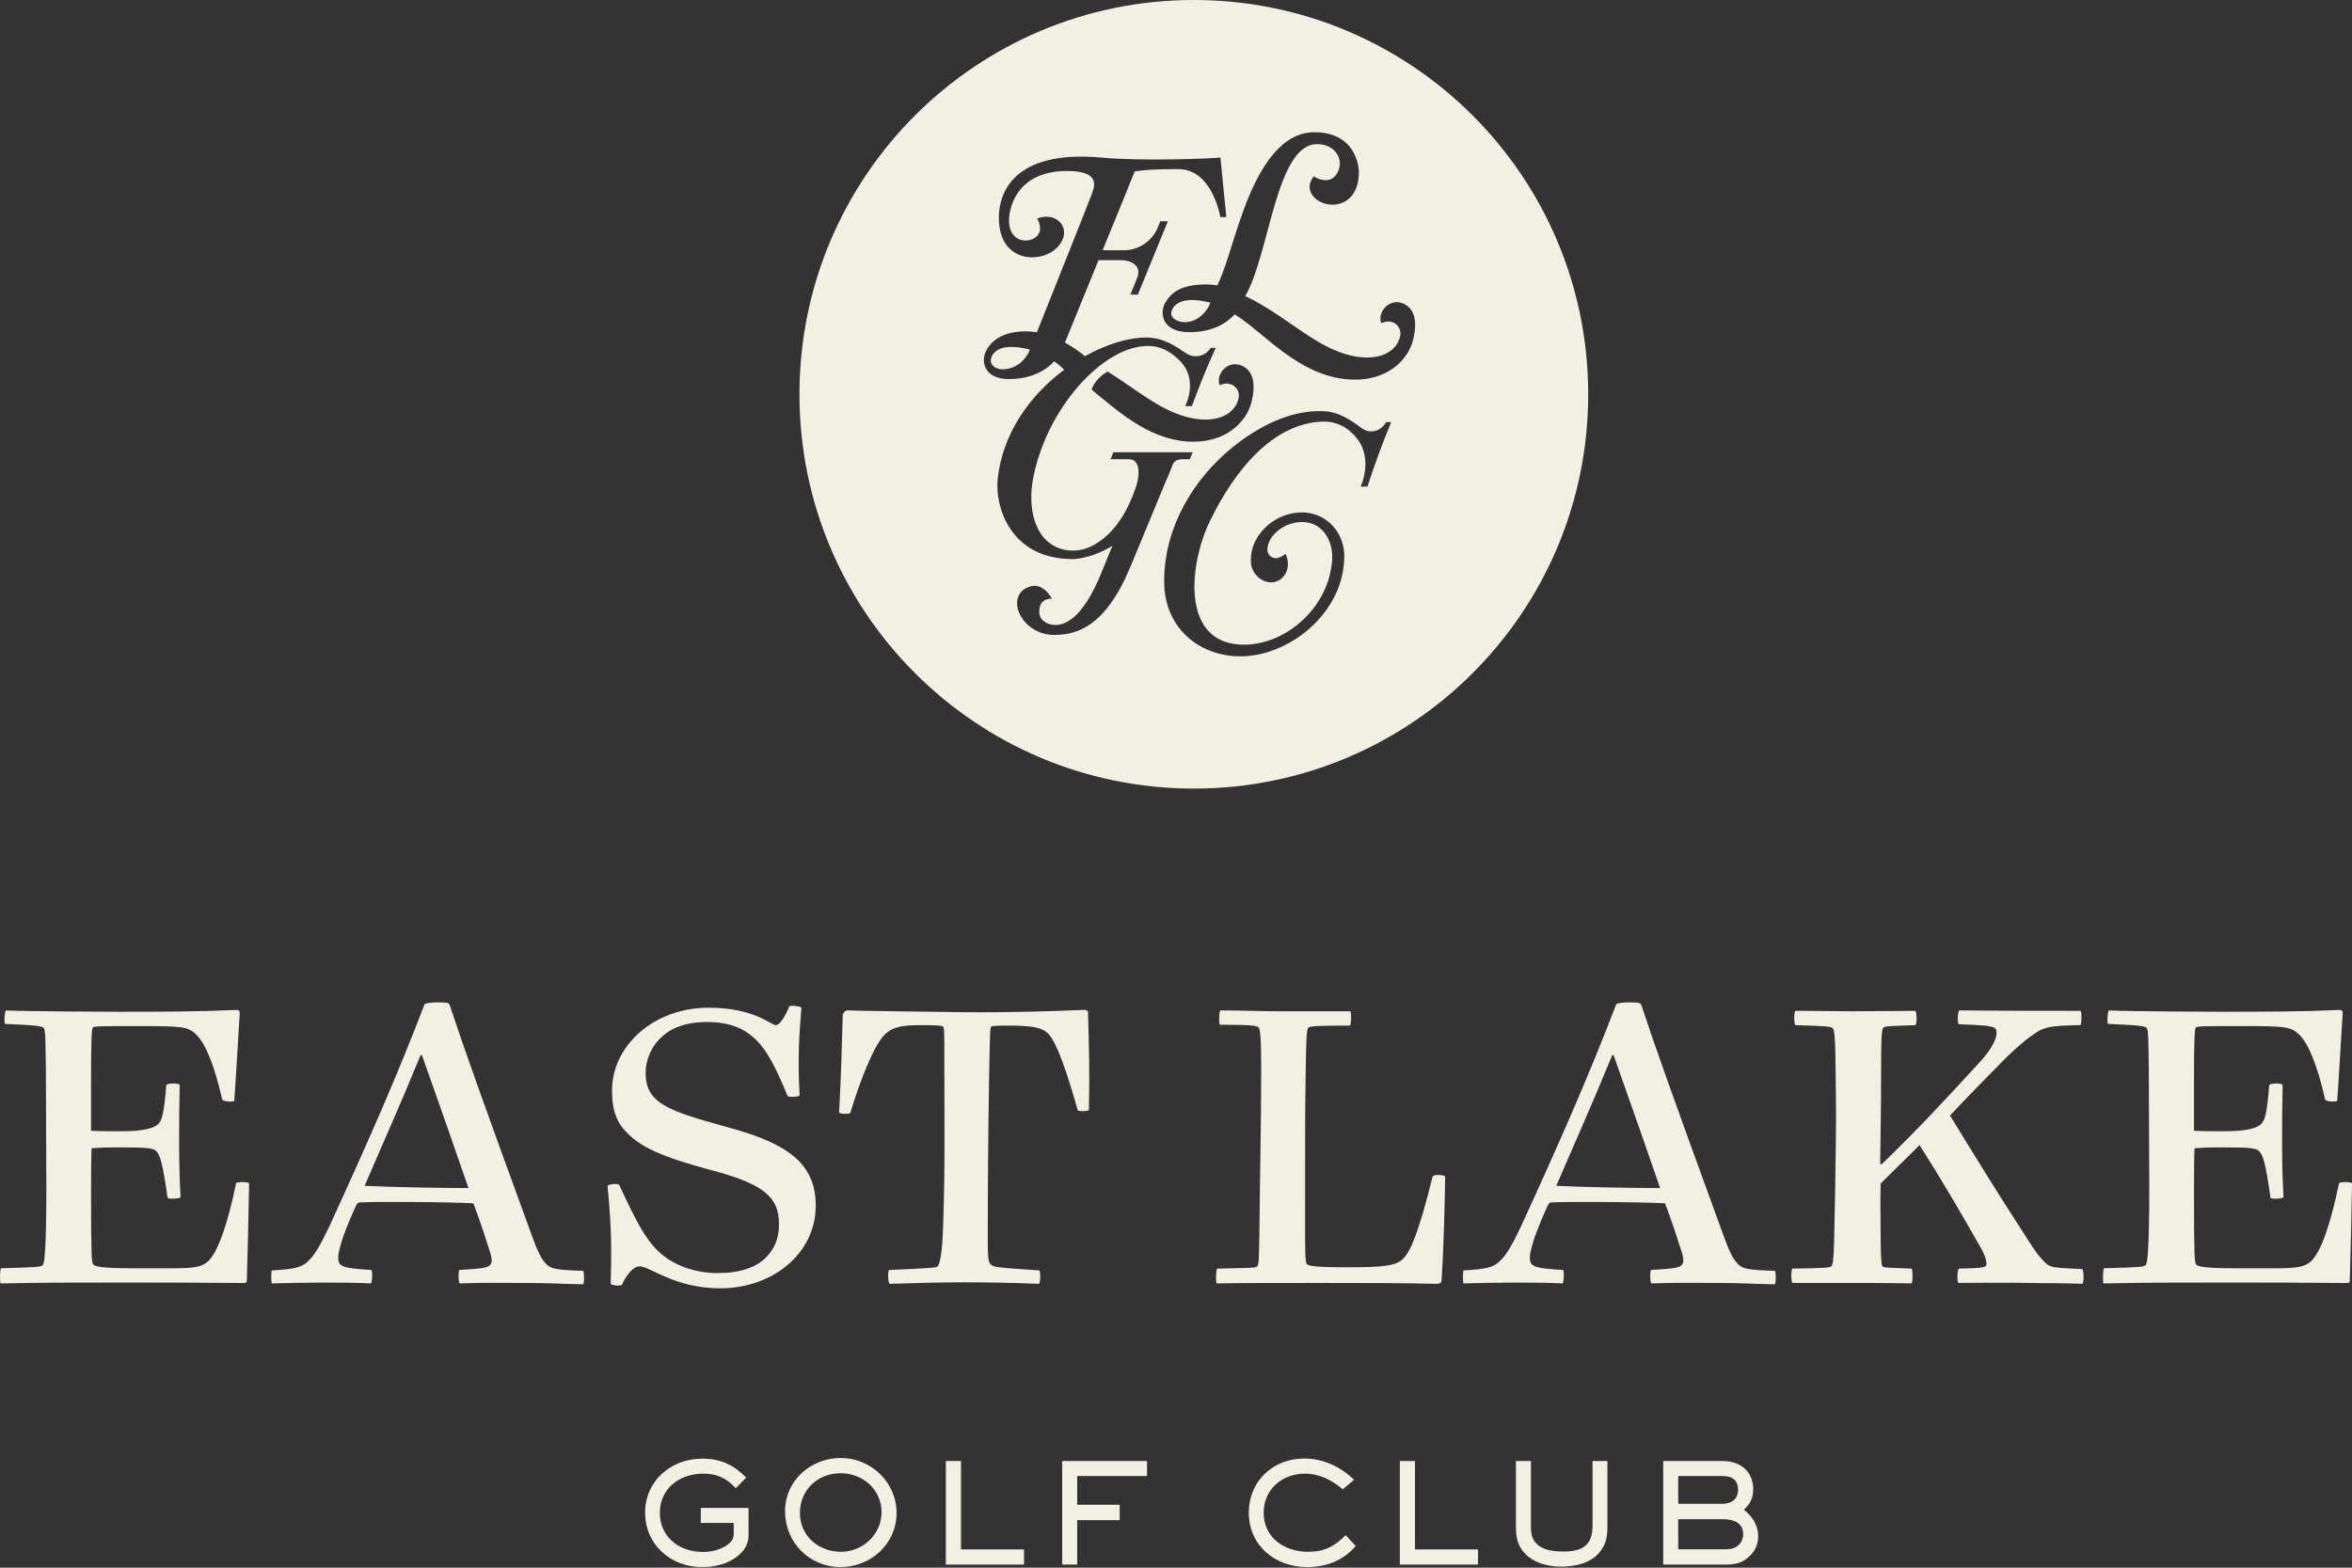 <svg width="234" height="156" viewBox="0 0 234 156" fill="none" xmlns="http://www.w3.org/2000/svg">
<rect x="0" y="0" width="234" height="156" fill="#333333" stroke="none"/>
<g id="ELGC Logo" clip-path="url(#clip0_300_146)">
<g id="Group">
<path id="Vector" d="M71.67 155.704C71.076 155.869 70.454 155.939 69.832 155.939C66.724 155.939 64.183 153.701 64.183 150.524C64.183 147.348 66.766 145.152 69.859 145.152C71.765 145.152 73.007 145.801 74.238 147.03L73.202 148.094C72.263 147.072 71.338 146.644 69.943 146.644C67.636 146.644 65.648 148.108 65.648 150.538C65.648 152.969 67.609 154.433 69.916 154.433C70.316 154.433 70.717 154.391 71.104 154.295C71.822 154.115 72.996 153.591 72.996 152.706V151.546H69.723V150.054H74.474V152.803C74.474 154.349 73.01 155.33 71.67 155.704Z" fill="#F2F0E3"/>
<path id="Vector_2" d="M83.646 155.939C80.524 155.939 78.107 153.494 78.107 150.386C78.107 147.278 80.704 145.082 83.66 145.082C86.616 145.082 89.199 147.471 89.199 150.551C89.199 153.631 86.63 155.937 83.646 155.937V155.939ZM83.646 146.602C81.354 146.602 79.585 148.245 79.585 150.566C79.585 152.888 81.505 154.42 83.66 154.42C85.815 154.42 87.707 152.708 87.707 150.47C87.707 148.232 85.843 146.603 83.646 146.603V146.602Z" fill="#F2F0E3"/>
<path id="Vector_3" d="M94.103 155.69V145.386H95.608V154.184H101.879V155.69H94.103Z" fill="#F2F0E3"/>
<path id="Vector_4" d="M107.17 146.877V149.737H111.396V151.27H107.17V155.69H105.678V145.386H114.116V146.877H107.17Z" fill="#F2F0E3"/>
<path id="Vector_5" d="M130.043 155.939C126.867 155.939 124.243 153.812 124.243 150.51C124.243 147.39 126.66 145.138 129.74 145.138C131.646 145.138 133.359 145.938 134.712 147.251L133.594 148.204C132.488 147.279 131.301 146.644 129.824 146.644C127.558 146.644 125.722 148.204 125.722 150.538C125.722 153.038 127.821 154.419 130.141 154.419C131.758 154.419 132.765 153.88 133.885 152.762L134.88 153.84C133.637 155.304 131.938 155.939 130.046 155.939H130.043Z" fill="#F2F0E3"/>
<path id="Vector_6" d="M139.271 155.69V145.386H140.777V154.184H147.048V155.69H139.271Z" fill="#F2F0E3"/>
<path id="Vector_7" d="M159.188 154.405C158.304 155.565 156.661 155.897 155.279 155.897C153.898 155.897 152.241 155.441 151.399 154.198C150.874 153.424 150.819 152.692 150.819 151.781V145.386H152.311V151.781C152.311 152.499 152.353 153.094 152.892 153.633C153.541 154.282 154.645 154.392 155.516 154.392C157.408 154.392 158.444 153.812 158.444 151.783V145.387H159.921V151.783C159.921 152.832 159.853 153.55 159.189 154.406L159.188 154.405Z" fill="#F2F0E3"/>
<path id="Vector_8" d="M174.038 154.875C173.195 155.663 172.477 155.69 171.386 155.69H165.475V145.386H171.386C173.127 145.386 174.424 146.393 174.424 148.203C174.424 149.087 174.134 149.639 173.499 150.233C174.341 150.897 174.922 151.767 174.922 152.871C174.922 153.659 174.619 154.349 174.038 154.874V154.875ZM171.386 146.877H166.966V149.64H171.386C172.297 149.64 172.92 149.17 172.92 148.217C172.92 147.264 172.298 146.877 171.386 146.877ZM171.386 151.174H166.966V154.171H171.538C172.091 154.171 172.588 154.129 173.002 153.715C173.278 153.439 173.43 153.066 173.43 152.68C173.43 151.477 172.395 151.174 171.386 151.174Z" fill="#F2F0E3"/>
</g>
<g id="Group_2">
<path id="Vector_9" d="M12.487 100.678C15.871 100.678 19.524 100.678 23.532 100.5C23.799 100.5 23.889 100.633 23.844 100.945C23.666 103.706 23.487 107.046 23.309 109.54C23.22 109.673 22.152 109.63 22.107 109.407C21.305 105.889 20.415 103.84 19.569 102.995C18.722 102.148 18.189 102.105 13.779 102.105C10.083 102.105 9.504 102.105 9.236 102.238C9.103 102.416 9.059 103.842 9.059 107.538V112.525C10.128 112.57 10.438 112.57 12.132 112.57C14.493 112.57 15.338 112.213 15.74 111.858C16.096 111.501 16.319 110.878 16.541 107.983C16.674 107.76 17.878 107.76 17.878 107.983C17.788 112.213 17.788 116.356 17.968 119.117C17.968 119.294 16.676 119.339 16.676 119.206C16.186 115.733 15.919 114.931 15.562 114.575C15.295 114.263 14.76 114.175 12.088 114.175C11.154 114.175 10.085 114.175 9.105 114.265C9.06 115.556 9.06 117.426 9.06 118.763C9.06 124.775 9.105 125.665 9.283 125.844C9.505 126.066 10.485 126.201 12.89 126.201H17.478C19.437 126.201 20.149 126.023 20.729 125.488C21.708 124.509 22.643 121.837 23.49 117.74C23.535 117.607 24.782 117.562 24.782 117.784C24.737 120.858 24.648 124.241 24.559 127.404C24.559 127.627 24.469 127.671 24.202 127.671C19.794 127.627 16.498 127.627 11.778 127.627C6.345 127.627 4.162 127.627 0.066 127.716C-0.024 127.716 -0.024 126.202 0.111 126.202C3.584 126.113 4.074 126.069 4.253 125.89C4.431 125.712 4.61 124.286 4.61 118.186C4.61 114.623 4.565 110.927 4.565 106.474C4.52 103.223 4.52 102.466 4.343 102.288C4.165 102.111 3.718 102.021 0.512 101.888C0.379 101.799 0.467 100.552 0.602 100.552C2.651 100.641 10.532 100.685 12.493 100.685L12.487 100.678Z" fill="#F2F0E3"/>
<path id="Vector_10" d="M30.709 125.439C31.289 124.905 31.823 124.015 32.758 122.054C36.677 113.503 39.483 107.135 42.244 99.921C42.377 99.831 42.823 99.743 43.623 99.743C44.558 99.743 44.693 99.832 44.737 100.01C46.029 103.928 47.988 109.451 52.798 122.633C53.511 124.637 53.867 125.305 54.357 125.795C54.802 126.24 55.247 126.374 58.008 126.462C58.141 126.462 58.141 127.799 58.008 127.799C55.515 127.754 54.535 127.666 52.397 127.666C49.546 127.666 48.389 127.621 45.761 127.711C45.583 127.711 45.583 126.374 45.716 126.374C48.209 126.241 48.522 126.107 48.744 125.884C48.967 125.662 49.011 125.305 48.654 124.281C48.342 123.301 47.897 121.876 47.096 119.738C46.161 119.693 43.355 119.605 39.881 119.605C38.278 119.605 37.031 119.605 35.829 119.65C35.651 119.65 35.517 119.739 35.428 119.962C34.894 121.119 34.582 121.876 34.137 123.08C33.869 123.927 33.647 124.639 33.647 125.129C33.647 126.064 34.092 126.198 36.943 126.376C37.075 126.376 37.032 127.712 36.898 127.712C34.493 127.579 29.861 127.623 27.055 127.712C26.966 127.712 26.966 126.42 27.055 126.42C29.372 126.287 30.084 126.108 30.707 125.441L30.709 125.439ZM41.843 104.998C39.617 110.43 38.013 113.949 36.276 118.001C38.993 118.134 43.937 118.224 46.608 118.224C45.674 115.507 43.535 109.361 41.976 104.998H41.843Z" fill="#F2F0E3"/>
<path id="Vector_11" d="M78.529 100.143C78.618 100.01 79.731 100.143 79.731 100.276C79.553 102.592 79.331 105.041 79.553 109.004C79.553 109.137 78.439 109.227 78.351 109.049C77.059 105.888 76.214 104.462 75.233 103.482C74.031 102.325 72.605 101.701 70.335 101.701C68.065 101.701 66.639 102.368 65.659 103.349C64.813 104.196 64.235 105.443 64.235 106.778C64.235 109.761 66.461 110.518 71.894 112.033C75.947 113.102 78.04 114.126 79.465 115.506C80.534 116.62 81.157 118 81.157 119.959C81.157 124.769 76.837 128.198 71.671 128.198C67.084 128.198 64.68 126.016 63.655 126.016C63.031 126.016 62.408 126.728 61.874 127.842C61.784 128.02 60.76 127.887 60.76 127.753C60.849 124.635 60.849 122.141 60.448 118.045C60.448 117.822 61.472 117.733 61.605 117.912C63.342 121.652 64.189 123.211 65.391 124.414C66.905 125.928 69.176 126.685 71.403 126.685C73.629 126.685 75.233 126.106 76.168 125.171C77.103 124.236 77.504 123.167 77.504 121.83C77.504 119.024 75.857 117.777 70.601 116.398C65.791 115.106 63.787 114.126 62.495 112.835C61.426 111.81 60.891 110.653 60.891 108.514C60.891 104.061 65.032 100.276 70.511 100.276C75.054 100.276 76.701 102.013 77.191 102.013C77.591 102.013 78.126 101.123 78.527 100.142L78.529 100.143Z" fill="#F2F0E3"/>
<path id="Vector_12" d="M83.841 101.079C83.841 100.901 84.019 100.545 84.331 100.545C85.488 100.589 91.857 100.678 95.865 100.722C100.452 100.767 104.638 100.633 107.622 100.5C108.067 100.455 108.246 100.545 108.246 100.767C108.335 103.885 108.423 106.379 108.335 110.43C108.335 110.608 107.266 110.608 107.221 110.475C106.242 107.002 105.173 103.751 104.283 102.859C103.658 102.235 102.679 102.057 100.275 102.057C99.695 102.057 98.76 102.057 98.627 102.147C98.494 102.28 98.494 102.771 98.405 107.179C98.315 112.879 98.272 117.912 98.272 123.389C98.272 125.081 98.317 125.616 98.584 125.838C98.851 126.106 99.386 126.15 103.394 126.418C103.527 126.418 103.527 127.754 103.349 127.754C97.872 127.532 93.686 127.576 88.519 127.754C88.341 127.754 88.297 126.374 88.474 126.374C92.527 126.196 93.15 126.152 93.284 126.017C93.462 125.84 93.729 124.903 93.819 122.365C94.041 116.13 93.952 112.3 93.952 105.753C93.952 102.68 93.952 102.28 93.819 102.146C93.686 102.056 93.329 102.013 91.503 102.013C89.366 102.013 88.652 102.325 87.985 102.992C86.915 104.061 85.491 107.757 84.599 110.741C84.555 110.874 83.485 110.874 83.485 110.696C83.708 106.554 83.753 103.793 83.842 101.076L83.841 101.079Z" fill="#F2F0E3"/>
<path id="Vector_13" d="M127.838 100.633H134.34C134.473 100.633 134.429 102.057 134.295 102.057C130.954 102.057 130.332 102.102 130.154 102.28C129.976 102.458 129.931 103.839 129.887 107.892C129.842 110.698 129.842 112.257 129.842 121.697C129.842 124.324 129.842 125.616 130.02 125.795C130.197 125.973 130.866 126.107 133.983 126.107C137.634 126.107 138.881 125.974 139.595 125.26C140.307 124.548 141.109 122.811 142.533 117.066C142.623 116.844 143.78 116.889 143.78 117.111C143.736 120.14 143.603 124.815 143.423 127.399C143.423 127.621 143.291 127.755 142.889 127.755C139.46 127.666 135.942 127.666 131.355 127.666C126.412 127.666 123.828 127.666 121.067 127.711C120.934 127.711 120.978 126.241 121.112 126.241C124.363 126.152 124.898 126.196 125.075 126.019C125.253 125.841 125.253 125.129 125.298 122.59C125.343 117.157 125.476 111.946 125.476 106.468C125.476 103.262 125.386 102.416 125.208 102.238C125.031 102.06 124.496 101.971 121.378 101.971C121.245 101.971 121.288 100.546 121.423 100.546C123.382 100.546 125.743 100.636 127.835 100.636L127.838 100.633Z" fill="#F2F0E3"/>
<path id="Vector_14" d="M149.268 125.439C149.847 124.905 150.382 124.015 151.317 122.054C155.235 113.503 158.041 107.135 160.802 99.921C160.935 99.831 161.382 99.743 162.182 99.743C163.117 99.743 163.251 99.832 163.296 100.01C164.588 103.928 166.547 109.451 171.357 122.633C172.069 124.637 172.426 125.305 172.916 125.795C173.361 126.24 173.806 126.374 176.567 126.462C176.701 126.462 176.701 127.799 176.567 127.799C174.073 127.754 173.094 127.666 170.955 127.666C168.105 127.666 166.947 127.621 164.319 127.711C164.141 127.711 164.141 126.374 164.274 126.374C166.768 126.241 167.08 126.107 167.303 125.884C167.525 125.662 167.57 125.305 167.213 124.281C166.901 123.301 166.456 121.876 165.654 119.738C164.719 119.693 161.913 119.605 158.44 119.605C156.836 119.605 155.589 119.605 154.387 119.65C154.209 119.65 154.075 119.739 153.987 119.962C153.452 121.119 153.14 121.876 152.695 123.08C152.428 123.927 152.205 124.639 152.205 125.129C152.205 126.064 152.65 126.198 155.501 126.376C155.634 126.376 155.591 127.712 155.456 127.712C153.052 127.579 148.42 127.623 145.614 127.712C145.524 127.712 145.524 126.42 145.614 126.42C147.93 126.287 148.642 126.108 149.265 125.441L149.268 125.439ZM160.401 104.998C158.174 110.43 156.57 113.949 154.834 118.001C157.55 118.134 162.493 118.224 165.166 118.224C164.231 115.507 162.093 109.361 160.535 104.998H160.401Z" fill="#F2F0E3"/>
<path id="Vector_15" d="M183.896 100.633C186.167 100.633 188.928 100.588 190.532 100.588C190.71 100.588 190.754 102.013 190.532 102.013C187.948 102.102 187.503 102.102 187.371 102.28C187.238 102.413 187.148 102.904 187.148 106.51C187.148 110.117 187.103 112.39 187.058 115.818L187.191 115.863C190.265 112.924 193.248 109.761 197.034 105.62C198.058 104.463 198.637 103.483 198.637 102.77C198.637 102.102 198.325 102.057 194.897 101.923C194.719 101.923 194.764 100.542 194.942 100.542C197.837 100.587 203.537 100.587 206.966 100.587C207.143 100.587 207.098 102.011 206.966 102.011C204.249 102.056 203.715 102.189 203.002 102.501C202.2 102.946 201.043 103.793 199.262 105.574C197.391 107.489 195.743 109.137 194.007 111.007C196.5 115.06 198.415 118.221 201.622 123.165C202.602 124.724 202.914 125.08 203.449 125.614C203.983 126.149 204.251 126.149 207.145 126.282C207.322 126.282 207.367 127.751 207.145 127.751C205.008 127.662 203.582 127.706 201.755 127.662C199.039 127.617 196.99 127.662 194.852 127.662C194.718 127.662 194.674 126.237 194.942 126.237C197.258 126.192 197.435 126.104 197.57 125.97C197.704 125.837 197.659 125.213 197.08 124.188C195.031 120.58 193.294 117.597 190.978 113.946C189.821 115.103 188.44 116.44 187.103 117.776C187.058 119.78 187.103 121.161 187.103 122.808C187.103 124.456 187.148 125.882 187.281 126.015C187.414 126.147 187.816 126.147 190.175 126.237C190.308 126.237 190.308 127.706 190.175 127.706C187.636 127.662 185.499 127.662 182.961 127.662H178.373C178.151 127.662 178.196 126.237 178.329 126.237C181.624 126.192 182.025 126.147 182.204 126.015C182.337 125.882 182.426 125.302 182.471 123.698C182.561 119.468 182.604 117.776 182.649 113.544C182.694 110.516 182.649 108.734 182.604 104.993C182.559 102.945 182.471 102.455 182.337 102.322C182.204 102.144 181.713 102.099 178.641 102.01C178.463 102.01 178.463 100.585 178.641 100.585C180.69 100.585 182.694 100.63 183.896 100.63V100.633Z" fill="#F2F0E3"/>
<path id="Vector_16" d="M221.709 100.678C225.092 100.678 228.745 100.678 232.753 100.5C233.02 100.5 233.11 100.633 233.065 100.945C232.887 103.706 232.708 107.046 232.53 109.54C232.441 109.673 231.373 109.63 231.328 109.407C230.526 105.889 229.636 103.84 228.79 102.995C227.943 102.15 227.41 102.105 223 102.105C219.304 102.105 218.725 102.105 218.458 102.238C218.325 102.416 218.28 103.842 218.28 107.538V112.525C219.349 112.57 219.66 112.57 221.353 112.57C223.714 112.57 224.559 112.213 224.961 111.858C225.318 111.501 225.54 110.878 225.763 107.983C225.896 107.76 227.099 107.76 227.099 107.983C227.01 112.213 227.01 116.356 227.189 119.117C227.189 119.294 225.897 119.339 225.897 119.206C225.407 115.733 225.14 114.931 224.783 114.575C224.516 114.263 223.981 114.175 221.31 114.175C220.375 114.175 219.306 114.175 218.326 114.265C218.281 115.556 218.281 117.426 218.281 118.763C218.281 124.775 218.326 125.665 218.504 125.844C218.726 126.066 219.706 126.201 222.112 126.201H226.699C228.658 126.201 229.37 126.023 229.95 125.488C230.929 124.509 231.864 121.837 232.711 117.74C232.756 117.607 234.003 117.562 234.003 117.784C233.958 120.858 233.87 124.241 233.78 127.404C233.78 127.627 233.691 127.671 233.423 127.671C229.015 127.627 225.719 127.627 220.999 127.627C215.566 127.627 213.383 127.627 209.287 127.716C209.197 127.716 209.197 126.202 209.332 126.202C212.805 126.113 213.295 126.069 213.474 125.89C213.652 125.712 213.831 124.286 213.831 118.186C213.831 114.623 213.786 110.927 213.786 106.474C213.741 103.223 213.741 102.466 213.564 102.288C213.386 102.111 212.94 102.021 209.733 101.888C209.601 101.799 209.689 100.552 209.823 100.552C211.872 100.641 219.753 100.685 221.714 100.685L221.709 100.678Z" fill="#F2F0E3"/>
</g>
<g id="Group_3">
<path id="Vector_17" d="M116.533 31.313C116.566 31.605 117.146 32.184 118.21 32.032C119.229 31.886 120.036 31.094 120.418 30.139C120.418 30.136 120.421 30.131 120.423 30.129C119.782 29.947 119.148 29.856 118.557 29.856C117.029 29.856 116.468 30.709 116.533 31.311V31.313Z" fill="#F2F0E3"/>
<path id="Vector_18" d="M118.774 0C97.105 0 79.538 17.566 79.538 39.236C79.538 60.907 97.105 78.472 118.774 78.472C140.443 78.472 158.01 60.907 158.01 39.236C158.01 17.566 140.444 0 118.774 0ZM104.894 63.185C101.576 63.185 99.867 59.251 102.42 58.381C103.833 57.898 104.648 59.584 104.648 59.584C104.648 59.584 103.394 59.43 103.394 60.879C103.394 61.619 104.017 62.158 104.961 62.19C105.905 62.222 107.694 61.619 109.566 57.025L110.67 54.314C108.502 55.635 106.746 55.636 106.746 55.636C100.44 55.636 99.008 50.34 99.252 47.779C99.698 43.083 102.55 39.273 105.882 36.787C105.567 36.477 105.233 36.198 104.886 35.952C104.131 36.768 102.746 37.719 100.38 37.719C99.51 37.719 98.937 37.501 98.556 37.215C97.894 36.716 97.707 35.806 98.044 35.049C98.426 34.191 99.433 32.971 102.078 32.971C102.444 32.971 102.803 33.006 103.159 33.066C104.879 28.759 108.401 19.928 108.569 19.445C108.792 18.806 109.76 17.012 106.169 17.012C101.34 17.012 100.402 20.438 100.388 21.924C100.374 23.346 101.212 23.935 102.031 23.935C102.85 23.935 103.477 23.411 103.477 22.769C103.477 22.127 103.177 21.743 103.177 21.743C103.177 21.743 104.148 21.355 104.903 21.724C106.936 22.714 105.537 25.603 102.659 25.603C102.659 25.603 99.378 25.779 99.378 21.624C99.378 19.564 100.49 14.834 109.651 15.685C113.606 16.053 120.544 15.786 121.42 15.674L122.005 21.605H121.413C121.413 21.605 120.637 16.827 117.234 16.827C113.832 16.827 112.889 17.059 112.889 17.059C112.794 17.334 111.32 20.94 109.701 24.899L111.781 24.906C113.28 24.912 114.632 24.006 115.198 22.619L115.445 22.017H116.192C115.271 24.271 114.172 26.953 113.207 29.314H112.46L113.148 27.628C113.627 26.371 112.432 25.89 111.536 25.89H109.295C108.005 29.046 106.687 32.267 105.948 34.089C106.699 34.505 107.377 34.986 107.945 35.442C110.088 34.243 112.265 33.588 114.017 33.588C115.769 33.588 116.985 34.474 118.015 35.161C118.824 35.7 119.92 35.462 120.435 34.636C120.438 34.631 120.442 34.625 120.445 34.621H120.953C120.074 36.517 119.3 38.453 118.585 40.409H117.915C117.915 40.409 119.287 37.806 117.369 35.886C116.578 35.095 115.603 34.424 114.217 34.424C109.616 34.424 103.986 40.869 102.757 47.767C102.284 50.421 102.826 53.691 105.465 54.585C106.456 54.921 107.549 54.84 108.496 54.395C109.805 53.782 111.69 52.292 112.941 48.66C113.28 47.83 113.691 45.697 112.31 45.697H110.489L110.772 45.005C113.322 45.005 116.22 45.005 118.655 45.005L118.372 45.697H117.723C117.076 45.697 116.784 45.893 116.638 46.319C116.421 46.908 116.19 47.459 115.953 47.976L112.531 56.238C110.058 62.31 107.193 63.179 104.897 63.179L104.894 63.185ZM121.345 38.335C120.919 37.262 122.149 35.738 123.595 36.409C124.684 36.915 124.973 38.208 124.5 40.056C123.999 42.016 121.848 44.239 118.021 43.927C114.082 43.605 111.055 40.758 108.594 38.762C108.885 37.975 109.532 37.336 110.204 36.968C113.179 38.837 115.561 40.99 118.526 41.6C121.187 42.147 122.915 41.151 123.23 39.61C123.416 38.696 122.522 37.788 121.345 38.335ZM136.04 48.424H135.37C135.37 48.424 136.743 45.539 134.824 43.414C134.033 42.538 133.058 41.948 131.673 41.948C126.453 42.087 122.722 47.139 120.562 51.481C118.339 55.669 117.16 64.409 124.074 64.148C128.111 63.949 131.783 60.565 132.423 56.587C133.064 53.596 131.124 51.018 128.002 52.268C127.134 52.685 126.304 53.411 126.125 54.388C125.961 54.974 126.352 55.555 126.945 55.548C127.287 55.523 127.63 55.323 127.912 55.119C128.257 55.897 128.226 56.791 127.648 57.428C126.391 58.726 124.386 57.411 124.447 55.785C124.397 53.533 126.272 51.588 128.413 51.119C131.498 50.391 134.054 52.822 133.713 55.918C133.488 59.852 130.476 63.214 126.9 64.617C121.548 66.766 115.688 63.769 115.825 57.646C115.88 52.426 118.743 47.606 122.73 44.427C125.188 42.475 128.268 40.829 131.514 40.91C133.192 40.925 134.45 41.852 135.473 42.606C136.288 43.206 137.392 42.936 137.902 42.007H138.41C137.531 44.108 136.757 46.253 136.042 48.419L136.04 48.424ZM140.574 33.879C140.073 35.838 137.923 38.062 134.095 37.75C129.086 37.341 125.675 33.005 122.839 31.286C122.085 32.102 120.7 33.06 118.333 33.053C115.481 33.045 115.387 31.051 115.93 30.125C116.479 29.191 117.387 28.304 120.032 28.304C120.4 28.304 120.761 28.337 121.112 28.399C121.861 26.949 122.515 24.308 123.601 21.235C125.893 14.743 128.545 13.16 130.739 13.16C135.201 13.16 135.195 17.098 135.195 17.098C135.195 21.195 131.16 20.904 130.407 19.126C130.03 18.235 130.725 17.545 130.725 17.545C130.725 17.545 131.156 17.904 131.896 17.93C132.637 17.955 133.265 17.254 133.297 16.311C133.33 15.367 132.528 14.343 131.044 14.339C126.94 14.325 126.304 25.351 123.892 29.458C128.089 31.475 130.885 34.66 134.6 35.424C137.261 35.971 138.989 34.975 139.304 33.434C139.49 32.52 138.596 31.612 137.419 32.159C136.993 31.086 138.223 29.562 139.669 30.234C140.758 30.739 141.047 32.032 140.574 33.881V33.879Z" fill="#F2F0E3"/>
<path id="Vector_19" d="M98.578 35.978C98.611 36.271 99.005 36.929 100.255 36.698C101.267 36.512 102.081 35.76 102.463 34.804C102.463 34.801 102.466 34.797 102.467 34.794C101.826 34.612 101.193 34.522 100.602 34.522C99.074 34.522 98.513 35.375 98.578 35.977V35.978Z" fill="#F2F0E3"/>
</g>
</g>
<defs>
<clipPath id="clip0_300_146">
<rect width="234" height="155.939" fill="white"/>
</clipPath>
</defs>
</svg>
